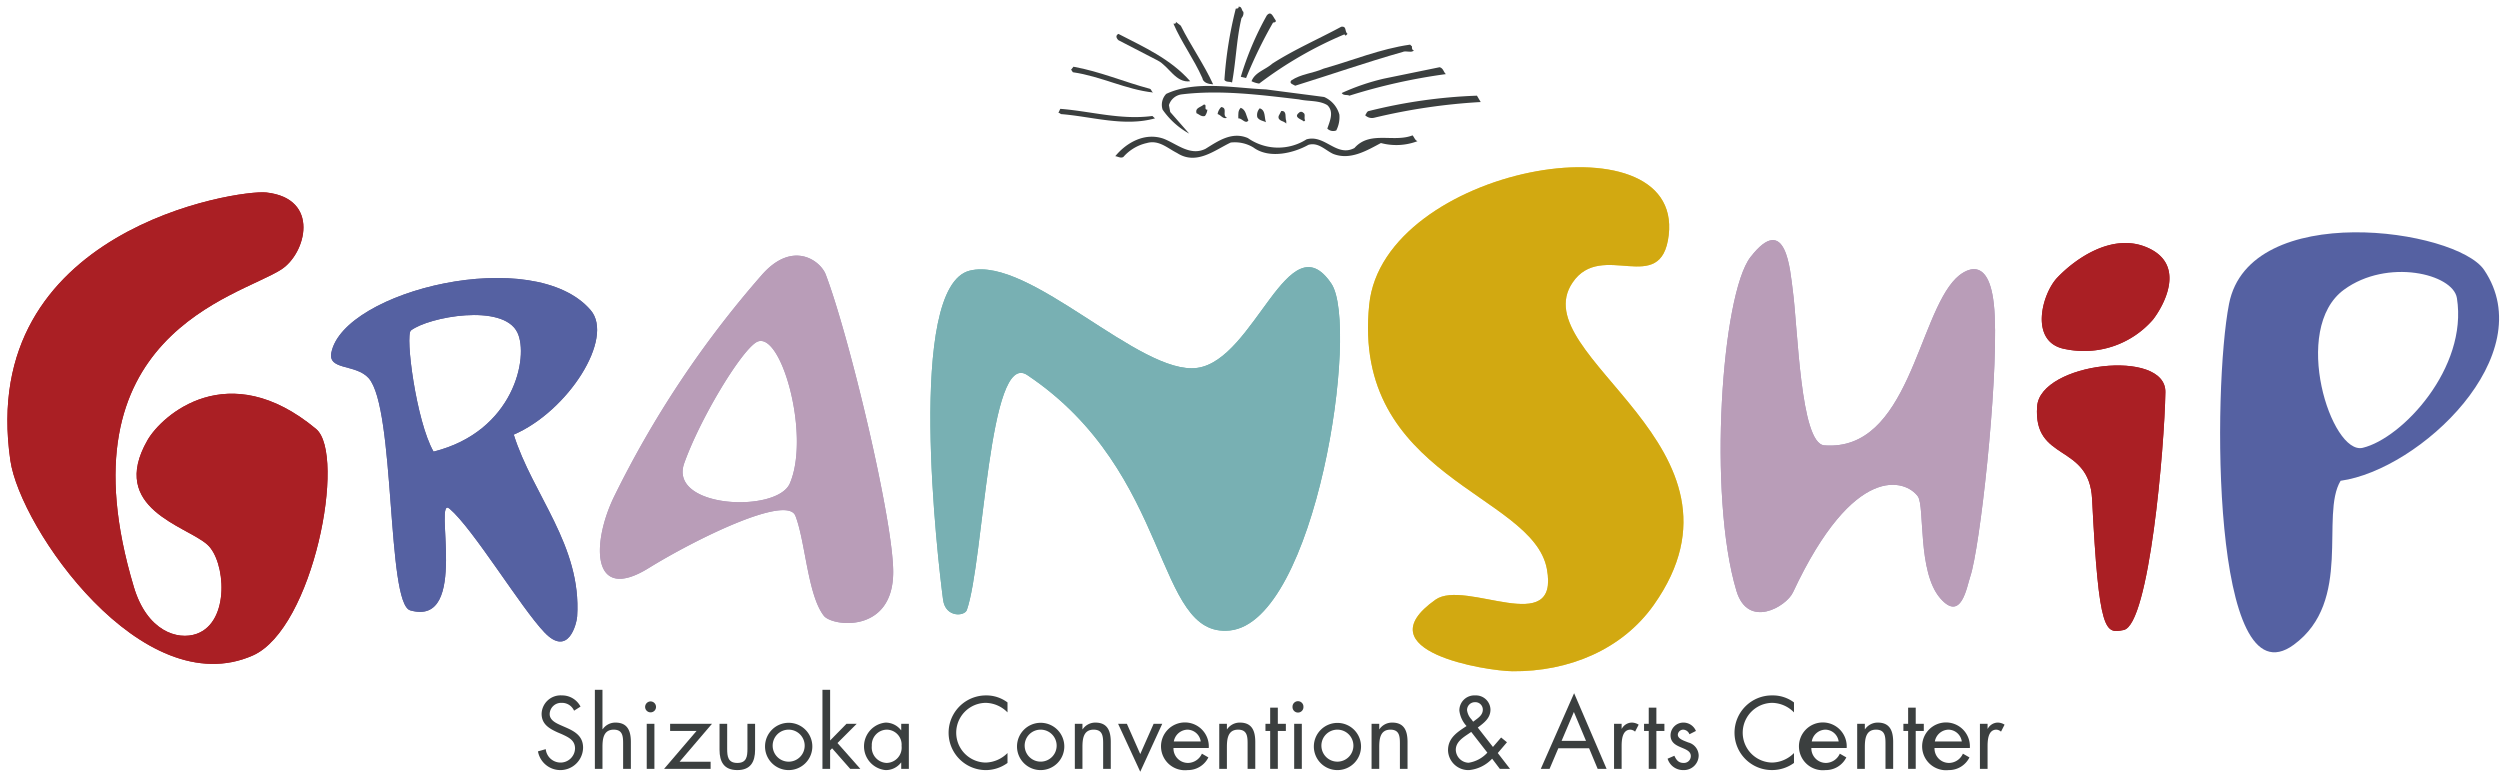 <svg id="レイヤー_1" data-name="レイヤー 1" xmlns="http://www.w3.org/2000/svg" width="270" height="84" viewBox="0 0 270 84">
  <g>
    <path d="M255.174,48.364c-3.385.81-7.8-12.844-2.025-17.077,4.666-3.418,11.784-1.726,12.198.91,1.198,7.534-5.895,15.14-10.173,16.167m13.112-19.21c-2.995-4.439-25.344-7.619-27.549,3.66-1.793,9.134-1.899,43.303,6.982,36.825,6.429-4.688,2.83-14.016,5.066-17.715,8.55-1.19,21.723-13.556,15.501-22.77" style="fill: #5561a2"/>
    <path d="M28.755,20.786c5.873.648,4.299,6.59,1.63,8.312C25.771,32.083,6.279,36.163,14.455,63.389c1.419,4.759,4.716,5.808,6.796,5.061,3.618-1.304,3.113-7.877,1.135-9.637-2.291-2.041-10.686-3.879-6.464-11.262,1.542-2.7,8.709-9.125,18.206-1.231,3.313,2.744-.279,21.575-6.826,24.473-11.922,5.262-25.115-13.718-26.184-21.063-3.627-24.981,24.644-29.279,27.636-28.943" style="fill: #a81f24"/>
    <path d="M46.823,48.775c-1.876-3.272-3.087-12.593-2.441-13.087,1.908-1.465,9.962-2.967,11.498.228C57.143,38.539,55.503,46.614,46.823,48.775M63.794,33.5c-6.133-7.149-26.685-2.102-28.009,4.586-.376,1.945,2.646,1.195,4.033,2.756,2.909,3.289,1.916,24.346,4.49,25.077,6.468,1.846,2.418-12.545,4.248-10.978,2.556,2.176,7.71,10.711,10.244,13.356,2.591,2.719,3.482-.957,3.535-1.733.493-7.655-4.819-13.143-6.85-19.626,5.879-2.535,10.894-10.418,8.309-13.437" style="fill: #65608e"/>
    <path d="M85.307,52.2c-1.377,3.231-13.125,2.707-11.413-2.165C75.591,45.269,79.88,38.142,81.63,36.995c2.611-1.709,5.947,9.884,3.677,15.204m3.868-22.563c-.566-1.471-3.583-3.766-6.938.104A109.489,109.489,0,0,0,66.273,53.736c-2.428,5.097-2.33,11.392,3.765,7.627,5.071-3.129,14.964-8.004,15.871-5.643,1.082,2.795,1.317,8.525,3.062,10.778.89,1.163,7.495,1.981,7.495-4.723,0-5.636-4.759-25.499-7.29-32.137" style="fill: #a89abd"/>
    <path d="M129.312,39.73c6.224-.869,9.857-15.963,14.477-9.095,3.086,4.597-1.659,36.498-10.968,37.458-8.209.84-6.087-17.018-21.877-27.587-4.171-2.789-4.674,20.039-6.521,25.368-.241.698-2.314.854-2.571-1.105-.559-4.179-4.042-33.825,2.881-35.539,6.488-1.609,18.385,11.364,24.579,10.501" style="fill: #6bb3ab"/>
    <path d="M180.223,25.39c-.794,6.752-7.239.473-10.385,5.125-5.406,7.955,20.825,17.758,8.772,34.812-3.431,4.848-9.2,7.221-15.274,7.167-2.799-.028-16.195-2.161-8.296-7.732,3.224-2.268,13.448,4.26,12.02-3.331-1.533-8.148-21.104-9.836-19.183-28.542,1.517-14.836,33.884-20.659,32.346-7.499" style="fill: #f2d146"/>
    <path d="M193.61,31.273c.567,4.07.805,16.611,3.408,16.824,9.134.707,10.078-13.935,14.236-18.055.652-.644,3.854-3.234,4.176,4.072.342,7.761-1.612,25.114-2.641,28.15-.371,1.077-.956,4.982-3.241,2.35-2.481-2.847-1.653-9.927-2.42-11.004-1.283-1.78-6.855-3.795-13.488,10.368-.72,1.541-4.866,3.986-6.108-.172-3.093-10.305-1.604-32.02,1.525-36.045,3.862-4.969,4.285,1.538,4.553,3.513" style="fill: #a89abd"/>
    <path d="M233.862,42.354c-.091,5.856-1.736,25.141-4.513,25.687-1.957.394-2.673.504-3.404-14.158-.313-6.064-6.385-3.945-5.934-10.004.348-4.702,13.921-6.298,13.851-1.525" style="fill: #a81f24"/>
    <path d="M232.515,34.525a9.87,9.87,0,0,1-9.421,3.184c-3.984-.669-2.592-5.955-.902-7.729,2.021-2.116,5.898-4.771,9.537-3.317,4.613,1.846,1.822,6.541.786,7.862" style="fill: #a81f24"/>
    <path d="M28.755,20.786c5.873.648,4.299,6.59,1.63,8.312C25.771,32.083,6.279,36.163,14.455,63.389c1.419,4.759,4.716,5.808,6.796,5.061,3.618-1.304,3.113-7.877,1.135-9.637-2.291-2.041-10.686-3.879-6.464-11.262,1.542-2.7,8.709-9.125,18.206-1.231,3.313,2.744-.279,21.575-6.826,24.473-11.922,5.262-25.115-13.718-26.184-21.063-3.627-24.981,24.644-29.279,27.636-28.943" style="fill: #aa1f24"/>
    <path d="M46.823,48.775c-1.876-3.272-3.087-12.593-2.441-13.087,1.908-1.465,9.962-2.967,11.498.228C57.143,38.539,55.503,46.614,46.823,48.775M63.794,33.5c-6.133-7.149-26.685-2.102-28.009,4.586-.376,1.945,2.646,1.195,4.033,2.756,2.909,3.289,1.916,24.346,4.49,25.077,6.468,1.846,2.418-12.545,4.248-10.978,2.556,2.176,7.71,10.711,10.244,13.356,2.591,2.719,3.482-.957,3.535-1.733.493-7.655-4.819-13.143-6.85-19.626,5.879-2.535,10.894-10.418,8.309-13.437" style="fill: #5561a2"/>
    <path d="M85.307,52.2c-1.377,3.231-13.125,2.707-11.413-2.165C75.591,45.269,79.88,38.142,81.63,36.995c2.611-1.709,5.947,9.884,3.677,15.204m3.868-22.563c-.566-1.471-3.583-3.766-6.938.104A109.489,109.489,0,0,0,66.273,53.736c-2.428,5.097-2.33,11.392,3.765,7.627,5.071-3.129,14.964-8.004,15.871-5.643,1.082,2.795,1.317,8.525,3.062,10.778.89,1.163,7.495,1.981,7.495-4.723,0-5.636-4.759-25.499-7.29-32.137" style="fill: #b99db8"/>
    <path d="M129.312,39.73c6.224-.869,9.857-15.963,14.477-9.095,3.086,4.597-1.659,36.498-10.968,37.458-8.209.84-6.087-17.018-21.877-27.587-4.171-2.789-4.674,20.039-6.521,25.368-.241.698-2.314.854-2.571-1.105-.559-4.179-4.042-33.825,2.881-35.539,6.488-1.609,18.385,11.364,24.579,10.501" style="fill: #78b0b3"/>
    <path d="M180.223,25.39c-.794,6.752-7.239.473-10.385,5.125-5.406,7.955,20.825,17.758,8.772,34.812-3.431,4.848-9.2,7.221-15.274,7.167-2.799-.028-16.195-2.161-8.296-7.732,3.224-2.268,13.448,4.26,12.02-3.331-1.533-8.148-21.104-9.836-19.183-28.542,1.517-14.836,33.884-20.659,32.346-7.499" style="fill: #d2a911"/>
    <path d="M193.61,31.273c.567,4.07.805,16.611,3.408,16.824,9.134.707,10.078-13.935,14.236-18.055.652-.644,3.854-3.234,4.176,4.072.342,7.761-1.612,25.114-2.641,28.15-.371,1.077-.956,4.982-3.241,2.35-2.481-2.847-1.653-9.927-2.42-11.004-1.283-1.78-6.855-3.795-13.488,10.368-.72,1.541-4.866,3.986-6.108-.172-3.093-10.305-1.604-32.02,1.525-36.045,3.862-4.969,4.285,1.538,4.553,3.513" style="fill: #b99db8"/>
    <path d="M233.862,42.354c-.091,5.856-1.736,25.141-4.513,25.687-1.957.394-2.673.504-3.404-14.158-.313-6.064-6.385-3.945-5.934-10.004.348-4.702,13.921-6.298,13.851-1.525" style="fill: #aa1f24"/>
    <path d="M232.515,34.525a9.87,9.87,0,0,1-9.421,3.184c-3.984-.669-2.592-5.955-.902-7.729,2.021-2.116,5.898-4.771,9.537-3.317,4.613,1.846,1.822,6.541.786,7.862" style="fill: #aa1f24"/>
    <path d="M134.283,1.274a.789.789,0,0,1-.201.679c-.533,2.218-.593,4.659-1.022,6.964-.252-.144-.622,0-.823-.288A42.593,42.593,0,0,1,133.465.931c.14,0,.37-.028.281-.196.397-.082.337.419.537.539" style="fill: #3b3f3f"/>
    <path d="M137.751,2.159c.143.248-.172.274-.258.274a48.99,48.99,0,0,0-2.917,5.997l-.569-.137a32.766,32.766,0,0,1,2.805-6.621c.479-.572.681.172.939.487" style="fill: #3b3f3f"/>
    <path d="M127.525,2.776c1.099,2.193,2.497,4.151,3.495,6.333-.491-.027-1.082-.164-1.166-.679-.915-2.069-2.244-3.832-3.127-5.88.116.034.346,0,.258-.199Z" style="fill: #3b3f3f"/>
    <path d="M145.535,3.657l-.201.2-.144-.144a42.446,42.446,0,0,0-9.198,5.314,2.748,2.748,0,0,1-.826-.255c.365-.97,1.479-1.224,2.246-1.903,2.353-1.51,4.913-2.614,7.444-3.98.623-.081.335.512.68.768" style="fill: #3b3f3f"/>
    <path d="M128.544,8.773c-1.556.227-2.294-1.615-3.52-2.244l-4.238-2.191c-.252-.251-.308-.508,0-.68,2.759,1.425,5.632,2.704,7.758,5.115" style="fill: #3b3f3f"/>
    <path d="M152.499,5.023c-.031.168,0,.402.199.402-.199.344-.855,0-1.225.192-3.924,1.11-7.729,2.442-11.591,3.64-.174-.121-.704-.229-.426-.567,1.049-.712,2.356-.77,3.495-1.279,3.126-.882,6.13-2.137,9.34-2.59Z" style="fill: #3b3f3f"/>
    <path d="M124.2,9.593c.167.085.141.288.345.398-2.933-.312-5.66-1.756-8.672-2.188-.087-.082-.087-.2-.204-.255l.261-.343c2.873.515,5.488,1.65,8.269,2.387" style="fill: #3b3f3f"/>
    <path d="M156.162,8.004a62.45,62.45,0,0,0-10.43,2.329c-.251-.14-.623.028-.825-.287a24.059,24.059,0,0,1,4.577-1.558l5.997-1.229c.42.123.42.543.681.745" style="fill: #3b3f3f"/>
    <path d="M143.007,10.475a2.915,2.915,0,0,1,1.646,1.907,3.148,3.148,0,0,1-.336,1.706.895.895,0,0,1-.966-.2c.252-.768.762-1.818,0-2.531-.879-.542-2.048-.391-3.071-.624-4.096-.48-8.494-1.054-12.668-.539a1.656,1.656,0,0,0-1.367,1.163l.14.74,2.045,2.333a8.467,8.467,0,0,1-2.869-2.59,1.699,1.699,0,0,1,.393-1.701c3.157-1.482,7.25-.631,10.774-.484,2.099.281,4.171.539,6.278.82" style="fill: #3b3f3f"/>
    <path d="M159.916,11.02a64.677,64.677,0,0,0-11.51,1.698,1.03,1.03,0,0,1-.969-.277c.14-.149.173-.43.423-.456a56.066,56.066,0,0,1,11.65-1.652Z" style="fill: #3b3f3f"/>
    <path d="M130.396,11.839a1.346,1.346,0,0,1-.261.686c-.399.117-.647-.204-.908-.287-.169-.598.401-.621.77-.936.424-.087-.029.593.4.537" style="fill: #3b3f3f"/>
    <path d="M132.522,12.718c-.448.179-.627-.277-1.021-.397a1.338,1.338,0,0,1,.394-.761c.741.112.034.912.627,1.159" style="fill: #3b3f3f"/>
    <path d="M134.828,13.006c-.316.456-.685-.26-1.089-.222,0-.463-.053-.834.263-1.143.568.227.568.832.826,1.366" style="fill: #3b3f3f"/>
    <path d="M136.729,13.202c-.316-.168-.711-.168-.939-.539a1.068,1.068,0,0,1,.258-.964c.656.196.476.988.681,1.503" style="fill: #3b3f3f"/>
    <path d="M124.455,12.526l.285.258c-3.353.929-6.816-.203-10.169-.463a.464.464,0,0,0-.262-.137l.202-.43c3.326.258,6.505,1.225,9.944.772" style="fill: #3b3f3f"/>
    <path d="M138.917,13.061v.288c-.204-.288-.961-.259-.822-.823l.284-.541c.655-.035.365.71.537,1.076" style="fill: #3b3f3f"/>
    <path d="M140.961,13.006l-.144.114c-.2-.223-1.167-.43-.533-.936a.312.312,0,0,1,.473,0c.286.137.031.563.205.823" style="fill: #3b3f3f"/>
    <path d="M153.089,15.247a6.45,6.45,0,0,1-3.949.201c-1.504.797-3.318,1.905-5.171,1.167-.85-.399-1.587-1.281-2.662-.971-1.623.908-4.243,1.537-5.94.284a3.866,3.866,0,0,0-2.446-.534c-1.702.796-3.694,2.494-5.796,1.132-1.021-.508-1.96-1.448-3.263-1.078a4.722,4.722,0,0,0-2.537,1.502c-.284.176-.589-.053-.877-.081,1.19-1.447,3.154-2.583,5.177-1.903,1.444.537,2.891,1.932,4.569,1.107,1.336-.826,2.839-1.903,4.574-1.163a5.704,5.704,0,0,0,6.334.141c1.984-.567,3.238,1.965,5.18.934,1.668-1.898,4.227-.563,6.273-1.365.193.209.249.514.534.627" style="fill: #3b3f3f"/>
    <path d="M62,76.755a1.425,1.425,0,0,0-1.342-.847,1.236,1.236,0,0,0-1.293,1.211c0,.669.692.98,1.223,1.219l.516.225c1.012.442,1.869.953,1.869,2.192a2.456,2.456,0,0,1-4.873.392l.84-.238a1.612,1.612,0,0,0,1.564,1.448A1.564,1.564,0,0,0,62.104,80.837c0-.899-.712-1.215-1.436-1.551l-.479-.203c-.898-.412-1.695-.885-1.695-1.993a2.05,2.05,0,0,1,2.188-1.986A2.235,2.235,0,0,1,62.696,76.312Z" style="fill: #3b3f3f"/>
    <path d="M65.066,74.501v4.239l.022.021a1.649,1.649,0,0,1,1.383-.721c1.35,0,1.663.964,1.663,2.1v2.895h-.837V80.295c0-.787-.055-1.492-1.013-1.492-1.142,0-1.217,1.056-1.217,1.917v2.315h-.821V74.501Z" style="fill: #3b3f3f"/>
    <path d="M70.85,76.343a.582.582,0,0,1-.589.591.589.589,0,0,1-.588-.591.602.602,0,0,1,.588-.591.595.595,0,0,1,.589.591m-.174,6.692h-.829V78.171h.829Z" style="fill: #3b3f3f"/>
    <polygon points="76.747 82.267 76.747 83.035 71.723 83.035 75.225 78.943 72.373 78.943 72.373 78.171 76.892 78.171 73.395 82.267 76.747 82.267" style="fill: #3b3f3f"/>
    <path d="M78.534,80.882c0,.816.088,1.516,1.097,1.516,1.004,0,1.092-.7,1.092-1.516V78.171h.826v2.807c0,1.293-.48,2.191-1.917,2.191-1.445,0-1.922-.899-1.922-2.191V78.171h.826Z" style="fill: #3b3f3f"/>
    <path d="M83.449,80.6A1.729,1.729,0,1,0,85.181,78.803a1.721,1.721,0,0,0-1.731,1.797m-.826.014a2.554,2.554,0,1,1,2.557,2.556,2.55,2.55,0,0,1-2.557-2.556" style="fill: #3b3f3f"/>
    <polygon points="89.653 79.972 91.418 78.171 92.522 78.171 90.447 80.246 92.914 83.035 91.821 83.035 89.866 80.816 89.653 81.036 89.653 83.035 88.824 83.035 88.824 74.501 89.653 74.501 89.653 79.972" style="fill: #3b3f3f"/>
    <path d="M94.155,80.552a1.677,1.677,0,0,0,1.592,1.845,1.653,1.653,0,0,0,1.623-1.839A1.619,1.619,0,0,0,95.74,78.803,1.652,1.652,0,0,0,94.155,80.552M98.156,83.035h-.824v-.679h-.022a2.045,2.045,0,0,1-1.683.813,2.577,2.577,0,0,1,.019-5.129,2.11,2.11,0,0,1,1.664.82h.022v-.69h.824Z" style="fill: #3b3f3f"/>
    <path d="M108.811,75.863a3.803,3.803,0,0,0-2.329-.758,4.033,4.033,0,1,0,0,8.066,4.009,4.009,0,0,0,2.329-.772V81.327a3.454,3.454,0,0,1-2.358,1.03,3.225,3.225,0,0,1-.023-6.449,3.374,3.374,0,0,1,2.381,1.031Z" style="fill: #3b3f3f"/>
    <path d="M110.666,80.6a1.727,1.727,0,1,0,1.73-1.797,1.719,1.719,0,0,0-1.73,1.797m-.829.014a2.554,2.554,0,1,1,2.558,2.556,2.55,2.55,0,0,1-2.558-2.556" style="fill: #3b3f3f"/>
    <path d="M116.904,78.171h-.822v4.866h.822V80.731c0-.875.073-1.928,1.209-1.928.966,0,1.027.705,1.027,1.488v2.746h.824v-2.89c0-1.142-.312-2.106-1.655-2.106a1.634,1.634,0,0,0-1.38.721h-.024Z" style="fill: #3b3f3f"/>
    <polygon points="123.147 81.44 124.592 78.171 125.522 78.171 123.147 83.347 120.755 78.171 121.703 78.171 123.147 81.44" style="fill: #3b3f3f"/>
    <path d="M129.679,80.075a1.475,1.475,0,0,0-1.429-1.272,1.54,1.54,0,0,0-1.477,1.272Zm-2.944.707a1.567,1.567,0,0,0,1.588,1.615,1.68,1.68,0,0,0,1.483-1.001l.699.404a2.46,2.46,0,0,1-2.239,1.369,2.581,2.581,0,1,1,2.279-2.388Z" style="fill: #3b3f3f"/>
    <path d="M132.506,78.761h.02a1.645,1.645,0,0,1,1.384-.721c1.353,0,1.66.964,1.66,2.103v2.891h-.829V80.295c0-.787-.064-1.492-1.026-1.492-1.137,0-1.21,1.06-1.21,1.925v2.308h-.826V78.171h.826Z" style="fill: #3b3f3f"/>
    <polygon points="138.005 83.035 137.179 83.035 137.179 78.943 136.67 78.943 136.67 78.171 137.179 78.171 137.179 76.426 138.005 76.426 138.005 78.171 138.873 78.171 138.873 78.943 138.005 78.943 138.005 83.035" style="fill: #3b3f3f"/>
    <path d="M140.771,76.343a.59.59,0,1,1-1.179,0,.59.59,0,1,1,1.179,0m-.174,6.692h-.826V78.171h.826Z" style="fill: #3b3f3f"/>
    <path d="M142.713,80.6A1.728,1.728,0,1,0,144.449,78.803a1.722,1.722,0,0,0-1.736,1.797m-.817.014a2.548,2.548,0,1,1,2.553,2.556,2.542,2.542,0,0,1-2.553-2.556" style="fill: #3b3f3f"/>
    <path d="M148.958,78.761h.017a1.649,1.649,0,0,1,1.385-.721c1.346,0,1.654.964,1.654,2.103v2.891h-.824V80.295c0-.787-.063-1.492-1.025-1.492-1.137,0-1.207,1.06-1.207,1.925v2.308h-.829V78.171h.829Z" style="fill: #3b3f3f"/>
    <path d="M158.522,79.3c-.591.399-1.296.872-1.296,1.681a1.436,1.436,0,0,0,1.377,1.397,3.457,3.457,0,0,0,2.031-1.091L158.892,79.047Zm.649-1.406c.451-.343.974-.644.974-1.262a.806.806,0,0,0-.845-.797.85.85,0,0,0-.859.865,1.8,1.8,0,0,0,.476.991l.182.251Zm1.979,4.045a3.916,3.916,0,0,1-2.494,1.231,2.201,2.201,0,0,1-2.27-2.134c0-1.303.938-1.925,1.912-2.563l.089-.062a2.98,2.98,0,0,1-.775-1.656,1.619,1.619,0,0,1,1.708-1.65,1.573,1.573,0,0,1,1.651,1.527c0,.933-.702,1.437-1.371,1.945l1.638,2.095.882-1.022.632.515-.993,1.163,1.324,1.711h-1.1Z" style="fill: #3b3f3f"/>
    <path d="M169.979,76.892,168.652,80.014h2.637Zm-1.682,3.924-.943,2.219h-.947l3.597-8.17,3.506,8.17h-.963l-.923-2.219Z" style="fill: #3b3f3f"/>
    <path d="M175.136,78.7h.021a1.26,1.26,0,0,1,1.08-.662,1.443,1.443,0,0,1,.739.226l-.389.754a.824.824,0,0,0-.498-.216c-.907,0-.953,1.169-.953,1.797v2.435h-.819V78.171h.819Z" style="fill: #3b3f3f"/>
    <polygon points="178.889 83.035 178.064 83.035 178.064 78.943 177.558 78.943 177.558 78.171 178.064 78.171 178.064 76.426 178.889 76.426 178.889 78.171 179.756 78.171 179.756 78.943 178.889 78.943 178.889 83.035" style="fill: #3b3f3f"/>
    <path d="M182.459,79.3a.756.756,0,0,0-.655-.497.587.587,0,0,0-.599.537c0,.44.56.621,1.125.844a1.492,1.492,0,0,1,1.127,1.403,1.592,1.592,0,0,1-1.644,1.582A1.748,1.748,0,0,1,180.1,81.938l.731-.316c.21.455.448.775.993.775a.741.741,0,0,0,.784-.739c0-1.086-2.189-.715-2.189-2.249a1.386,1.386,0,0,1,1.448-1.369,1.461,1.461,0,0,1,1.293.903Z" style="fill: #3b3f3f"/>
    <path d="M193.751,76.939a3.367,3.367,0,0,0-2.379-1.031,3.225,3.225,0,0,0,.021,6.449,3.427,3.427,0,0,0,2.358-1.027v1.068a3.999,3.999,0,0,1-2.329.768,4.031,4.031,0,1,1,0-8.061,3.79,3.79,0,0,1,2.329.758Z" style="fill: #3b3f3f"/>
    <path d="M198.574,80.075a1.473,1.473,0,0,0-1.422-1.272,1.526,1.526,0,0,0-1.48,1.272ZM195.626,80.782a1.579,1.579,0,0,0,1.595,1.615,1.676,1.676,0,0,0,1.478-1.001l.705.404a2.468,2.468,0,0,1-2.248,1.369,2.58,2.58,0,1,1,2.284-2.388Z" style="fill: #3b3f3f"/>
    <path d="M201.403,78.761h.017a1.657,1.657,0,0,1,1.385-.721c1.348,0,1.657.964,1.657,2.103v2.891h-.829V80.295c0-.787-.062-1.492-1.024-1.492-1.133,0-1.207,1.06-1.207,1.925v2.308h-.826V78.171h.826Z" style="fill: #3b3f3f"/>
    <polygon points="206.898 83.035 206.078 83.035 206.078 78.943 205.567 78.943 205.567 78.171 206.078 78.171 206.078 76.426 206.898 76.426 206.898 78.171 207.77 78.171 207.77 78.943 206.898 78.943 206.898 83.035" style="fill: #3b3f3f"/>
    <path d="M211.873,80.075a1.479,1.479,0,0,0-1.429-1.272,1.535,1.535,0,0,0-1.479,1.272Zm-2.946.707a1.565,1.565,0,0,0,1.587,1.615,1.667,1.667,0,0,0,1.48-1.001l.707.404a2.467,2.467,0,0,1-2.246,1.369,2.58,2.58,0,1,1,2.289-2.388Z" style="fill: #3b3f3f"/>
    <path d="M214.658,78.7h.021a1.26,1.26,0,0,1,1.075-.662,1.418,1.418,0,0,1,.739.226l-.384.754a.824.824,0,0,0-.498-.216c-.905,0-.953,1.169-.953,1.797v2.435h-.826V78.171h.826Z" style="fill: #3b3f3f"/>
  </g>
</svg>
